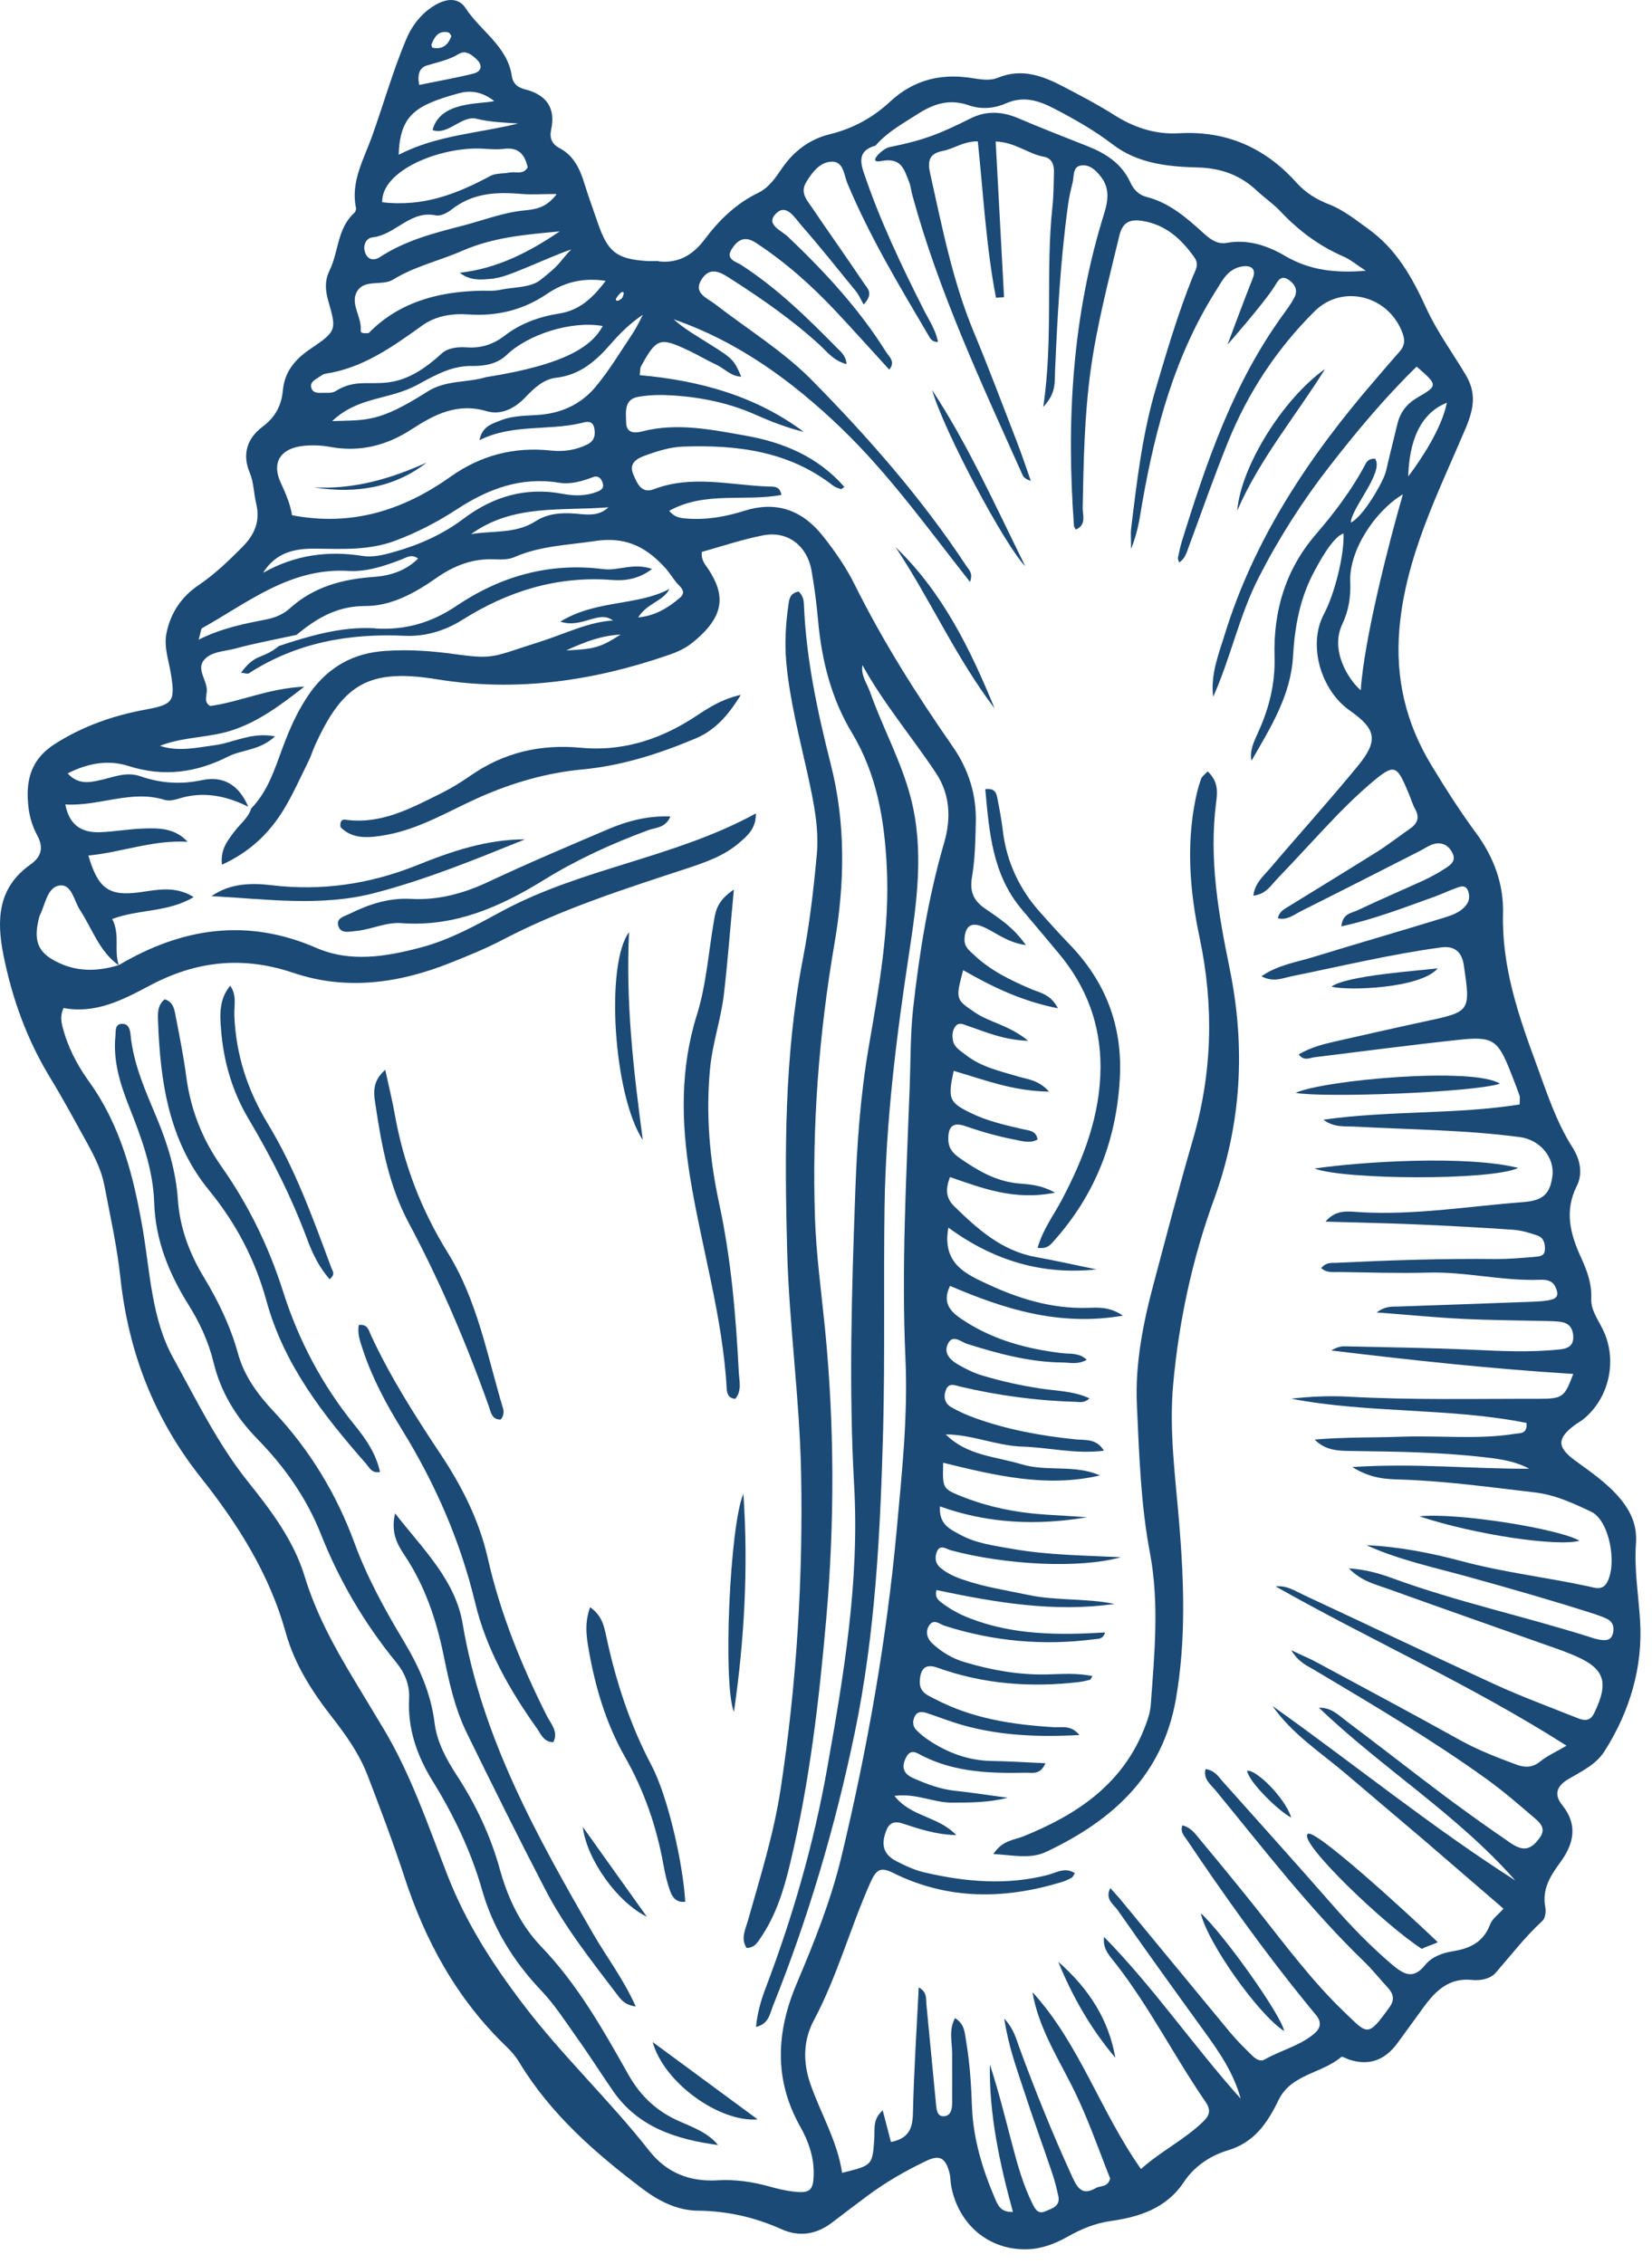 <?xml version="1.0" encoding="UTF-8"?> <svg xmlns="http://www.w3.org/2000/svg" width="100" height="137" viewBox="0 0 100 137" fill="none"><path d="M39.842 15.812C41.033 15.96 41.939 15.443 42.65 14.492C43.528 13.319 44.563 12.312 45.903 11.666C46.559 11.343 46.938 10.761 47.335 10.188C48.046 9.145 49.016 8.415 50.245 8.12C51.631 7.778 52.851 7.113 53.876 6.153C55.262 4.869 56.861 4.445 58.69 4.703C59.263 4.786 59.864 4.925 60.409 4.703C61.859 4.112 63.107 4.583 64.382 5.248C65.407 5.784 66.433 6.319 67.412 6.938C68.614 7.704 69.907 8.148 71.358 8.064C74.213 7.898 76.569 8.923 78.472 11.047C79.026 11.666 79.71 12.082 80.477 12.377C81.346 12.719 82.057 13.3 82.815 13.845C84.542 15.083 85.485 16.791 86.344 18.666C86.991 20.079 87.933 21.353 88.728 22.692C89.356 23.763 89.245 24.659 88.728 25.896C87.065 29.821 85.088 33.663 84.709 38.049C84.45 41.069 85.115 43.802 86.668 46.341C87.508 47.727 88.386 49.102 89.347 50.405C90.428 51.864 91.028 53.517 90.982 55.262C90.899 58.485 91.906 61.431 92.987 64.358C93.625 66.094 94.188 67.867 95.195 69.446C95.657 70.176 95.824 71.025 95.445 71.773C94.678 73.297 95.066 74.71 95.704 76.095C96.073 76.898 96.36 77.683 96.323 78.588C96.295 79.244 96.692 79.789 96.979 80.361C97.958 82.245 97.431 84.655 95.768 85.939C95.63 86.04 95.473 86.124 95.334 86.225C94.262 87.029 94.225 87.555 95.316 88.358C96.295 89.079 97.293 89.743 98.088 90.704C98.762 91.516 99.104 92.366 99.03 93.4C98.919 94.961 99.178 96.503 99.279 98.055C99.455 100.871 98.66 103.558 97.127 105.969C96.618 106.772 95.741 107.187 94.937 107.658C94.262 108.056 94.031 108.563 94.558 109.219C95.537 110.429 95.269 111.583 94.438 112.71C93.847 113.513 93.329 114.335 93.542 115.415C93.588 115.674 93.542 116.08 93.366 116.237C92.322 117.198 91.463 118.315 90.539 119.377C90.206 119.756 89.615 119.866 89.079 119.811C87.739 119.672 86.917 120.448 86.206 121.418C85.66 122.166 85.115 122.923 84.57 123.662C83.831 124.659 82.879 125.028 81.669 124.631C81.503 124.576 81.253 124.419 81.188 124.474C80.015 125.472 78.158 125.509 77.4 127.069C76.726 128.454 75.94 129.646 74.314 130.126C73.261 130.44 72.281 131.105 71.672 132.028C70.591 133.653 68.955 134.152 67.228 134.401C66.267 134.54 65.454 134.882 64.65 135.334C63.883 135.768 63.07 136.082 62.183 136.11C59.864 136.175 58.025 134.623 57.581 132.296C57.526 132.01 57.544 131.714 57.461 131.437C57.23 130.578 56.87 130.375 56.066 130.763C54.81 131.363 53.599 132.056 52.481 132.896C51.788 133.413 51.086 133.94 50.402 134.466C49.451 135.205 48.407 135.39 47.298 134.891C45.69 134.171 44.027 133.792 42.253 133.774C41.015 133.764 39.906 133.21 38.908 132.462C36.026 130.283 33.328 127.928 31.434 124.798C31.23 124.456 30.953 124.133 30.667 123.856C27.664 120.984 25.733 117.447 24.467 113.541C23.802 111.5 23.044 109.505 22.277 107.501C21.778 106.181 20.984 105.045 20.125 103.946C18.896 102.376 17.824 100.705 17.297 98.793C16.309 95.247 14.396 92.228 12.16 89.411C9.333 85.847 7.78 81.839 7.291 77.342C7.088 75.448 6.672 73.574 6.311 71.699C6.145 70.841 5.757 70.056 5.341 69.289C4.584 67.922 3.844 66.537 3.031 65.207C1.627 62.899 0.731 60.415 0.204 57.774C-0.212 55.668 -0.138 53.72 1.83 52.325C2.486 51.864 2.671 51.31 2.246 50.534C1.978 50.035 1.793 49.453 1.729 48.89C1.535 47.311 1.812 45.972 3.346 45.002C5.055 43.922 6.875 43.294 8.834 42.934C10.488 42.629 10.617 42.435 10.34 40.745C10.21 39.951 9.915 39.157 10.072 38.344C10.312 37.098 10.987 36.1 12.049 35.389C13.019 34.734 13.842 33.93 14.664 33.108C15.422 32.342 15.763 31.548 15.505 30.458C15.357 29.849 15.366 29.202 15.117 28.602C14.645 27.485 14.96 26.524 15.893 25.822C16.66 25.25 17.038 24.539 17.122 23.634C17.223 22.498 17.852 21.75 18.776 21.122C20.383 20.032 20.383 19.986 19.866 18.186C19.681 17.539 19.653 16.966 19.958 16.348C20.503 15.221 20.411 13.827 21.436 12.894C21.51 12.829 21.575 12.672 21.547 12.571C21.215 10.992 22.037 9.607 22.517 8.258C23.21 6.319 23.774 4.325 24.569 2.422C24.92 1.573 25.493 0.806 26.324 0.317C26.989 -0.08 27.738 -0.191 28.191 0.501C29.087 1.887 30.713 2.782 30.981 4.602C31.046 5.036 31.314 5.294 31.776 5.405C33.041 5.719 33.651 6.504 33.365 7.834C33.254 8.351 33.392 8.711 33.882 8.969C34.769 9.44 35.13 10.29 35.407 11.204C35.647 11.98 35.933 12.737 36.192 13.504C36.793 15.249 37.328 15.674 39.149 15.794C39.38 15.812 39.611 15.794 39.879 15.794L39.842 15.812ZM25.853 23.708C26.999 22.978 28.227 23.181 29.429 22.821C34.27 22.055 35.822 20.947 36.488 19.728C34.566 19.386 31.942 20.254 30.676 21.473C30.122 22.009 29.373 22.156 28.588 22.147C27.378 22.119 26.389 22.673 25.289 23.274C23.552 24.225 21.714 23.966 20.106 25.481C22.213 25.416 22.924 25.564 25.844 23.717L25.853 23.708ZM27.738 5.654C25.169 6.365 24.208 6.956 24.134 9.367C26.426 8.175 28.939 8.074 31.369 7.473C30.5 7.418 29.66 7.39 28.847 7.187C27.96 6.956 27.11 8.212 26.186 7.871C26.629 6.098 29.096 6.319 29.918 6.116C29.087 5.47 28.366 5.479 27.738 5.654ZM29.946 16.856C29.262 16.902 28.542 17.059 27.83 16.505C30.14 16.246 32.062 15.23 33.882 14.002C31.859 14.196 29.918 14.335 27.987 15.175C26.62 15.775 25.114 16.108 23.793 16.92C23.137 17.327 22.037 16.856 21.594 17.668C21.196 18.398 21.917 19.201 21.834 20.005C21.825 20.134 21.926 20.189 22.323 20.152C24.245 18.176 26.869 17.539 29.734 17.595C29.965 17.595 30.195 17.558 30.417 17.511C31.11 17.373 32.127 17.41 32.718 16.939C34.039 15.895 33.743 15.969 34.575 15.092C33.069 15.618 30.685 16.8 29.937 16.837L29.946 16.856ZM40.516 35.657C40.119 36.396 39.167 36.498 38.631 37.365C39.703 37.255 40.451 36.765 41.135 36.193C41.616 35.796 41.154 35.509 40.913 35.214C40.664 34.891 40.451 34.549 40.174 34.263C39.047 33.062 37.818 32.462 36.016 32.739C34.372 32.988 32.709 33.025 31.147 33.709C30.796 33.866 30.343 33.866 29.946 33.847C28.606 33.782 27.461 34.235 26.389 34.992C25.095 35.897 23.672 36.682 22.083 36.673C20.374 36.673 19.127 37.439 17.916 38.446L17.953 38.418C16.715 38.686 15.459 38.917 14.23 39.249C13.574 39.425 12.751 39.416 12.326 39.97C11.901 40.524 12.53 41.161 12.52 41.789C12.52 42.103 12.317 42.491 12.724 42.721C14.516 42.481 16.198 41.66 18.424 41.549C16.891 42.749 15.653 43.636 14.165 44.153C12.714 44.661 11.134 44.559 9.684 45.132C10.793 45.501 11.883 45.242 12.992 45.095C14.137 44.947 15.209 44.282 16.65 44.559C15.726 45.418 14.664 45.353 13.814 45.778C11.883 46.757 9.906 47.034 7.771 46.351C6.57 45.963 5.314 46.175 4.094 46.803C4.75 47.496 5.406 47.357 6.099 47.2C6.875 47.025 7.651 46.683 8.483 46.969C9.712 47.394 10.913 47.486 12.225 47.209C13.574 46.914 14.507 47.57 15.024 48.816C13.684 48.151 12.299 47.865 10.82 48.327C10.552 48.41 10.22 48.484 9.961 48.401C7.928 47.773 6.006 48.807 3.955 48.678C4.196 49.952 4.962 50.405 6.08 50.358C6.949 50.322 7.808 50.164 8.677 50.137C9.628 50.1 10.598 50.109 11.356 50.94C9.277 50.811 7.365 51.577 5.35 51.771C5.933 53.766 6.589 54.246 8.427 53.997C9.508 53.849 10.58 53.581 11.726 54.283C10.164 55.225 8.4 55.003 6.792 55.613C7.291 56.564 6.875 57.534 7.198 58.42C6.006 57.58 5.591 56.213 4.842 55.068C4.482 54.523 4.353 53.498 3.623 53.581C2.865 53.674 2.754 54.689 2.431 55.345C2.385 55.447 2.357 55.557 2.329 55.678C2.015 57.044 2.357 57.728 3.641 58.3C4.815 58.827 5.997 58.762 7.189 58.402C11.005 56.148 14.941 55.53 19.145 57.358C21.206 58.254 23.349 57.894 25.456 57.34C27.22 56.878 28.791 56.001 30.362 55.151C35.203 52.529 40.812 51.928 45.755 49.223C45.773 50.146 45.228 50.589 44.72 51.023C43.824 51.79 42.734 52.168 41.625 52.538C37.827 53.784 34.021 54.994 30.463 56.85C29.438 57.386 28.357 57.829 27.285 58.254C24.181 59.501 20.965 59.953 17.768 58.873C14.692 57.829 11.855 58.152 9.065 59.639C7.429 60.507 5.785 61.366 3.844 60.997C3.65 61.449 3.697 61.782 3.78 62.114C4.085 63.314 4.639 64.404 5.35 65.392C7.319 68.107 8.095 71.201 8.649 74.433C9.092 77.046 9.185 79.816 10.478 82.162C11.901 84.738 13.195 87.407 15.061 89.725C16.447 91.452 17.787 93.253 18.434 95.367C19.117 97.621 20.217 99.624 21.409 101.61C22.009 102.598 22.601 103.595 23.201 104.583C24.883 107.381 25.918 110.484 27.091 113.485C28.209 116.348 29.77 118.777 31.6 121.196C33.984 124.354 36.867 127.051 39.297 130.144C40.34 131.474 41.745 132.037 43.426 131.936C44.48 131.871 45.505 132.019 46.522 132.296C47.021 132.435 47.538 132.564 48.046 132.619C49.053 132.739 49.247 132.536 49.257 131.483C49.257 130.468 48.924 129.544 48.434 128.676C46.827 125.813 46.993 122.932 48.24 119.996C49.303 117.493 50.31 114.963 50.947 112.303C52.5 105.821 53.664 99.264 54.274 92.634C54.588 89.18 54.967 85.708 54.81 82.227C54.56 76.723 54.865 71.219 55.068 65.725C55.124 64.164 55.105 62.594 55.272 61.043C55.65 57.644 56.196 54.274 57.157 50.977C57.581 49.518 57.508 48.068 56.667 46.794C55.207 44.596 53.488 42.574 52.204 40.247C52.102 40.884 52.481 41.355 52.666 41.872C53.433 44.051 54.579 46.101 55.151 48.355C55.937 51.457 55.503 54.579 55.031 57.672C54.255 62.77 53.618 67.885 53.544 73.057C53.479 77.517 53.572 81.987 53.461 86.447C53.294 92.643 52.999 98.83 51.724 104.925C50.55 110.549 48.933 116.043 46.79 121.381C46.605 121.833 46.55 122.471 45.764 122.655C45.847 121.778 46.06 121.076 46.319 120.374C47.972 116.034 49.257 111.592 50.07 107.012C51.077 101.36 52.029 95.7 51.705 89.919C51.373 84.009 51.557 78.099 51.77 72.189C51.871 69.243 52.084 66.288 52.583 63.37C53.202 59.778 53.858 56.185 53.682 52.51C53.544 49.647 53.091 46.877 51.576 44.356C50.328 42.288 49.746 39.988 49.525 37.596C49.432 36.562 49.303 35.519 49.118 34.494C48.85 33.025 47.677 32.12 46.235 32.388C44.951 32.628 43.704 33.062 42.484 33.395C42.429 33.921 42.706 34.18 42.891 34.457C43.861 35.962 43.972 37.264 41.856 38.935C41.459 39.249 40.96 39.471 40.47 39.637C35.915 41.207 31.267 41.89 26.444 41.105C22.351 40.441 20.762 41.355 19.053 45.141C18.914 45.455 18.812 45.797 18.655 46.101C18.166 47.089 17.722 48.096 17.149 49.029C16.272 50.451 15.098 51.568 13.435 52.325C13.333 51.393 13.777 50.866 14.193 50.312C14.544 49.85 15.024 49.5 15.209 48.918C16.207 47.893 16.623 46.554 17.103 45.261C17.547 44.06 18.055 42.915 18.803 41.872C19.93 40.33 21.427 39.508 23.34 39.388C24.79 39.286 26.223 39.397 27.655 39.6C29.955 39.914 29.891 39.711 32.607 38.861C34.141 38.381 35.628 37.624 37.107 37.55C36.247 36.885 35.24 38.058 33.919 37.615C36.118 36.276 38.548 36.682 40.525 35.639L40.516 35.657ZM52.999 8.812C52.139 9.053 51.982 9.542 52.269 10.392C53.248 13.319 54.569 16.08 55.955 18.823C56.26 19.414 56.648 19.986 56.778 20.697C56.408 20.697 56.306 20.476 56.205 20.3C54.44 17.299 52.648 14.325 51.299 11.103C51.086 10.595 51.068 9.782 50.375 9.782C49.654 9.782 49.173 10.41 48.804 11.02C48.407 11.666 48.859 12.128 49.173 12.589C50.208 14.122 51.289 15.637 52.324 17.179C52.509 17.447 52.906 17.77 52.278 18.426C52.112 18.139 52.001 17.862 51.816 17.631C50.717 16.283 49.636 14.926 48.49 13.614C48.111 13.18 47.603 12.303 46.984 12.913C46.3 13.578 47.289 13.938 47.677 14.307C49.913 16.431 51.992 18.675 53.636 21.297C53.812 21.584 54.227 21.87 53.83 22.369C52.749 21.187 51.705 20.023 50.643 18.887C49.173 17.317 47.575 15.886 45.773 14.704C45.136 14.279 44.702 14.455 44.323 15.027C43.87 15.692 44.535 15.822 44.868 16.034C47.03 17.428 48.85 19.21 50.643 21.03C50.901 21.288 51.215 21.538 51.243 22.036C50.449 21.824 50.07 21.288 49.617 20.873C47.982 19.377 46.18 18.121 44.323 16.93C43.75 16.569 43.057 16.043 42.503 16.856C41.902 17.742 42.798 18.019 43.316 18.426C45.284 19.949 47.437 21.261 49.183 23.043C52.601 26.515 55.817 30.181 58.505 34.263C58.653 34.484 58.912 34.678 58.718 35.214C56.159 31.973 53.821 28.694 50.91 25.896C47.945 23.052 44.692 20.679 40.775 19.321C41.449 19.922 42.235 20.365 42.992 20.845C44.378 21.713 44.443 21.796 44.868 22.794C44.24 22.775 43.842 22.286 43.334 22.055C42.752 21.787 42.207 21.454 41.634 21.187C39.943 20.392 39.74 20.466 38.807 22.156C38.733 22.295 38.761 22.48 38.724 22.701C42.336 23.024 45.727 23.948 48.656 26.136C47.658 25.887 46.707 25.527 45.773 25.111C44.166 24.391 42.466 24.04 40.719 23.929C40.026 23.883 39.324 23.892 38.641 24.012C37.763 24.16 37.892 24.927 37.901 25.545C37.91 26.247 38.437 26.22 38.899 26.099C40.996 25.564 43.066 25.998 45.108 26.358C47.381 26.755 49.506 27.623 51.114 29.47C50.984 29.544 50.929 29.608 50.901 29.599C50.744 29.544 50.569 29.488 50.43 29.387C47.751 27.3 44.628 26.912 41.375 27.023C40.553 27.051 39.786 27.3 39.019 27.577C38.465 27.78 38.058 28.085 38.345 28.731C38.576 29.258 38.825 29.895 39.592 29.599C41.874 28.731 44.184 29.35 46.485 29.442C46.799 29.452 47.215 29.387 47.298 29.95C45.071 30.366 42.669 29.71 40.507 30.911C40.812 31.28 41.135 31.345 41.495 31.372C42.734 31.483 43.916 31.271 45.09 30.901C47.048 30.292 48.61 30.901 49.848 32.48C50.569 33.395 51.225 34.346 51.742 35.389C53.451 38.825 55.493 42.047 57.683 45.196C58.635 46.563 59.115 48.105 59.069 49.777C59.041 50.876 59.023 51.984 58.838 53.064C58.69 53.932 58.912 54.486 59.623 54.976C60.446 55.548 61.324 56.084 62.1 57.192C60.908 57.017 60.261 56.398 59.485 56.075C58.783 55.779 58.431 56.047 58.385 56.804C58.358 57.303 58.681 57.524 58.977 57.801C59.965 58.734 61.157 59.307 62.395 59.842C62.931 60.073 63.596 60.147 64.04 61.015C61.841 60.581 60.058 59.713 58.302 58.706C57.831 60.489 57.849 60.479 59.041 61.283C59.938 61.883 61.083 62.031 62.238 62.982C60.704 62.927 59.66 62.437 58.598 62.086C58.33 62.003 58.053 61.809 57.822 62.123C57.637 62.373 57.637 62.668 57.683 62.954C57.766 63.398 58.154 63.591 58.468 63.841C59.411 64.579 60.557 64.82 61.665 65.152C62.22 65.318 62.857 65.346 63.504 66.057C61.296 66.029 59.522 65.318 57.729 64.801C57.36 66.491 57.452 66.713 58.764 67.35C59.762 67.839 60.834 68.079 61.915 68.329C62.275 68.412 62.737 68.412 62.802 68.957C62.34 69.206 61.887 69.049 61.444 68.966C60.418 68.772 59.42 68.486 58.431 68.144C57.665 67.876 57.378 68.19 57.406 68.994C57.424 69.529 57.729 69.825 58.127 70.102C59.18 70.831 60.261 71.469 61.591 71.607C62.238 71.672 62.94 71.662 63.864 72.17C61.397 72.669 59.439 71.893 57.508 71.228C57.193 72.022 57.295 72.54 57.766 73.001C59.189 74.387 60.649 75.698 62.709 76.067C63.938 76.289 65.149 76.566 66.377 76.815C63.097 77.166 60.141 76.289 57.406 74.285C57.009 76.474 58.496 77.102 59.753 77.692C61.647 78.579 63.643 79.198 65.786 79.142C66.433 79.124 67.144 79.05 67.976 79.613C64.095 80.278 60.778 79.207 57.508 77.813C56.944 78.958 57.692 79.493 58.413 79.955C60.206 81.109 62.211 81.636 64.308 81.885C64.788 81.94 65.324 81.848 65.786 82.282C65.241 82.596 64.77 82.448 64.317 82.448C62.321 82.43 60.427 81.913 58.542 81.322C58.182 81.211 57.655 80.694 57.369 81.34C57.101 81.922 57.563 82.328 58.034 82.596C58.487 82.855 58.958 83.085 59.457 83.233C60.621 83.584 61.804 83.843 63.014 84.027C63.966 84.175 64.973 84.166 65.953 84.618C65.638 84.905 65.398 84.84 65.176 84.831C62.793 84.766 60.446 84.452 58.127 83.907C57.794 83.824 57.434 83.649 57.258 84.111C57.092 84.535 57.193 84.942 57.6 85.163C58.053 85.422 58.533 85.634 59.023 85.81C61 86.521 63.042 86.89 65.13 87.103C65.703 87.158 66.377 87.038 66.821 87.786C65.075 88.007 63.476 87.583 61.869 87.537C60.307 87.481 58.838 86.807 57.249 86.798C58.524 88.081 60.233 88.127 61.804 88.598C63.375 89.079 65.056 88.598 66.581 89.282C63.347 90.039 60.224 89.282 57.092 88.515C57.055 90.02 57.046 90.076 58.108 90.51C59.781 91.193 61.545 91.544 63.347 91.655C64.169 91.701 64.982 91.757 65.805 91.812C62.793 92.32 59.836 92.209 56.898 91.156C56.824 92.255 57.526 92.542 58.099 92.856C59.078 93.4 60.187 93.53 61.268 93.724C63.449 94.111 65.657 94.121 67.856 94.231C65.361 94.933 60.88 94.702 57.572 93.816C57.286 93.742 56.898 93.41 56.704 93.918C56.574 94.25 56.611 94.61 56.925 94.869C57.332 95.21 57.803 95.423 58.302 95.589C59.568 96.032 60.889 96.226 62.192 96.503C63.929 96.882 65.722 96.697 67.459 97.057C63.8 97.584 60.224 96.965 56.685 96.217C56.593 96.605 56.731 96.762 56.916 96.919C57.461 97.353 58.071 97.685 58.727 97.934C61.351 98.95 64.105 98.95 66.895 98.784C66.756 99.209 66.488 99.163 66.276 99.19C63.181 99.597 60.15 99.329 57.175 98.378C56.879 98.285 56.537 97.934 56.251 98.35C55.992 98.738 56.122 99.153 56.436 99.449C56.99 99.966 57.655 100.363 58.376 100.576C59.993 101.056 61.638 101.36 63.338 101.324C64.252 101.305 65.167 101.222 66.128 101.425C66.036 101.564 66.017 101.638 65.98 101.647C65.758 101.702 65.537 101.758 65.315 101.785C62.395 102.127 59.531 101.915 56.75 100.917C56.029 100.659 55.715 100.954 55.678 101.721C55.641 102.413 56.159 102.589 56.611 102.82C58.866 104.002 61.324 104.371 63.827 104.519C64.28 104.546 64.816 104.362 65.343 104.99C62.451 105.147 59.817 104.99 57.267 104.066C56.889 103.928 56.501 103.798 56.122 103.669C55.835 103.568 55.53 103.54 55.373 103.863C55.235 104.131 55.235 104.445 55.456 104.676C55.697 104.925 55.974 105.147 56.26 105.331C57.397 106.079 58.626 106.532 60.011 106.56C61.074 106.578 62.137 106.643 63.282 106.698C62.977 107.4 62.525 107.271 62.155 107.271C60.002 107.317 57.859 107.261 55.863 106.264C55.512 106.089 55.142 105.775 54.847 106.347C54.551 106.92 54.68 107.344 55.29 107.603C56.085 107.954 56.889 108.259 57.776 108.36C58.856 108.471 59.919 108.647 61 108.785C59.854 109.081 58.718 109.081 57.591 109.081C56.501 109.081 55.456 108.499 54.144 108.674C55.161 109.967 56.778 109.884 57.886 111.047C56.593 111.011 55.614 110.66 54.643 110.346C54.043 110.152 53.784 110.364 53.608 110.881C53.34 111.638 53.479 112.22 54.246 112.617C54.819 112.913 55.392 113.181 56.02 113.319C58.478 113.882 60.935 114.095 63.421 113.458C63.947 113.319 64.483 112.959 65.066 113.356C64.992 113.458 64.945 113.587 64.862 113.633C64.659 113.744 64.446 113.836 64.225 113.901C60.769 114.944 57.369 114.972 54.071 113.338C53.313 112.959 53.045 113.116 52.694 113.901C51.465 116.653 50.689 119.58 49.266 122.249C48.619 123.468 48.591 124.779 49.063 126.127C49.691 127.919 50.689 129.572 50.975 131.483C52.823 131.031 52.814 131.031 52.925 129.387C52.962 128.852 52.805 128.251 53.433 127.706C53.618 128.427 53.775 129.018 53.932 129.618C54.958 129.415 55.244 128.852 55.262 127.9C55.318 125.37 55.484 122.849 55.614 120.263C56.122 120.541 56.048 120.928 56.075 121.261C56.27 123.274 56.464 125.296 56.657 127.309C56.694 127.651 56.713 128.104 57.166 128.057C57.572 128.02 57.637 127.596 57.637 127.236C57.646 126.247 57.637 125.269 57.637 124.28C57.637 123.569 57.415 122.84 57.812 122.12C58.422 122.498 58.395 123.052 58.487 123.551C58.709 124.871 58.792 126.192 58.838 127.531C58.921 129.461 59.476 131.28 60.233 133.044C60.4 133.441 60.584 133.884 61.314 133.847C60.501 130.874 59.873 127.947 59.919 124.927C60.446 126.524 60.843 128.15 61.268 129.757C61.591 130.985 61.933 132.222 62.506 133.367C62.672 133.69 62.83 134.004 63.282 133.81C63.707 133.626 64.206 133.506 64.058 132.859C63.957 132.407 63.846 131.954 63.698 131.52C63.125 129.821 62.506 128.131 61.952 126.423C61.527 125.121 61.046 123.828 60.788 122.147C61.388 122.812 61.508 123.366 61.693 123.874C62.672 126.543 63.735 129.175 64.918 131.751C65.232 132.435 65.537 132.869 66.331 132.407C66.609 132.241 67.061 132.379 67.2 131.825C66.461 129.969 65.795 128.002 64.844 126.146C63.929 124.345 62.848 122.6 62.497 120.55C65.343 123.662 66.59 127.743 69.066 131.253C70.286 130.163 71.699 129.48 72.836 128.381C73.233 127.993 73.307 127.679 72.975 127.189C71.099 124.465 69.611 121.501 67.579 118.878C67.218 118.407 66.729 117.964 66.83 117.207C69.833 120.263 72.245 123.81 75.1 126.995C74.684 125.453 73.815 124.188 72.91 122.941C71.145 120.504 69.38 118.056 67.653 115.582C67.412 115.24 66.867 114.926 67.209 114.252C67.486 114.566 67.727 114.815 67.939 115.083C70.12 117.724 72.291 120.365 74.471 122.997C74.878 123.486 75.331 123.93 75.783 124.373C75.987 124.576 76.273 124.788 76.559 124.622C77.511 124.077 78.611 123.819 79.488 123.117C79.923 122.775 80.043 122.397 79.664 121.935C79.479 121.713 79.294 121.492 79.109 121.261C76.504 118.066 74.12 114.714 71.82 111.297C71.662 111.066 71.441 110.863 71.57 110.456C72.115 110.586 72.402 111.029 72.716 111.408C73.862 112.784 75.007 114.178 76.125 115.582C77.816 117.715 79.442 119.913 81.419 121.796C82.787 123.108 82.787 123.302 84.108 121.464C84.459 120.975 84.33 120.624 83.979 120.245C83.508 119.737 83.073 119.183 82.574 118.703C79.267 115.508 76.486 111.869 73.575 108.333C73.289 107.982 72.817 107.658 72.975 107.049C73.529 107.132 73.751 107.501 74.009 107.797C76.208 110.263 78.426 112.719 80.597 115.203C81.743 116.514 82.944 117.761 84.274 118.888C84.967 119.469 85.54 119.811 86.261 118.915C86.658 118.417 87.305 118.176 87.942 118.075C88.977 117.909 89.79 117.53 90.197 116.459C90.326 116.108 90.705 115.849 91.01 115.498C89.393 114.104 87.822 112.747 86.242 111.389C84.653 110.032 83.055 108.693 81.466 107.335C79.932 106.033 78.213 104.934 77.031 103.235C81.955 106.735 86.63 110.54 91.722 113.79C88.21 109.792 83.646 106.994 79.84 103.337C80.597 103.318 81.041 103.798 81.53 104.168C83.526 105.664 85.485 107.206 87.481 108.702C88.783 109.672 90.105 110.613 91.444 111.528C92.22 112.054 92.664 111.934 93.181 111.241C93.653 110.623 93.181 110.263 92.802 109.939C91.879 109.145 90.955 108.351 89.966 107.64C86.621 105.239 83.073 103.143 79.535 101.037C79.137 100.797 78.648 100.631 78.158 99.855C78.906 100.215 79.322 100.382 79.71 100.594C82.621 102.164 85.531 103.715 88.423 105.322C89.495 105.913 90.622 106.347 91.768 106.772C92.285 106.966 92.747 106.984 93.228 106.596C93.662 106.246 94.198 106.005 94.826 105.636C89.097 101.979 82.999 99.273 77.215 95.995C77.918 95.921 78.444 96.3 79.008 96.559C82.842 98.341 86.658 100.169 90.502 101.933C92.137 102.681 93.828 103.3 95.491 103.965C95.898 104.131 96.258 104.168 96.498 103.669C97.441 101.73 97.127 100.917 95.122 100.105C94.798 99.975 94.475 99.846 94.142 99.735C90.761 98.535 87.37 97.353 83.988 96.134C83.249 95.866 82.436 95.7 81.65 94.906C82.731 94.98 83.544 95.229 84.321 95.515C88.192 96.928 92.22 97.796 96.147 99.033C96.369 99.107 96.591 99.181 96.812 99.218C97.164 99.273 97.524 99.301 97.635 98.84C97.727 98.461 97.635 98.138 97.274 97.962C97.016 97.833 96.739 97.741 96.461 97.648C93.921 96.836 91.361 96.106 88.793 95.395C86.751 94.832 84.662 94.388 82.713 93.502C84.699 93.594 86.621 93.973 88.525 94.481C91.047 95.155 93.643 95.45 96.193 96.004C96.554 96.088 96.997 96.254 97.274 95.764C97.912 94.629 97.413 91.997 96.323 91.48C95.233 90.963 94.115 90.445 92.886 90.307C90.178 89.993 87.481 89.614 84.755 89.531C83.896 89.503 82.99 89.476 81.854 88.774C85.688 88.525 89.125 88.894 92.572 88.876C91.74 88.432 90.853 88.294 89.948 88.192C87.296 87.878 84.626 87.841 81.965 87.804C81.124 87.795 80.274 87.823 79.581 87.112C81.382 86.955 83.175 87.001 84.958 86.936C87.213 86.862 89.476 87.121 91.722 86.761C92.036 86.715 92.461 86.779 92.405 86.105C87.73 85.172 82.87 85.542 78.158 84.637C79.322 84.508 80.477 84.452 81.632 84.517C85.457 84.729 89.282 84.637 93.117 84.646C94.623 84.646 94.706 84.535 95.233 83.141C90.317 82.836 85.448 82.31 80.579 81.719C80.856 81.562 81.133 81.46 81.401 81.469C83.951 81.525 86.501 81.562 89.051 81.673C90.844 81.756 92.645 81.848 94.438 81.654C94.854 81.608 95.233 81.479 95.233 80.925C95.233 80.371 94.974 80.047 94.429 79.983C94.142 79.946 93.847 79.946 93.56 79.936C91.879 79.9 90.197 79.89 88.515 79.807C86.862 79.724 85.208 79.558 83.332 79.419C83.905 78.995 84.321 79.078 84.709 79.059C87.37 78.967 90.04 78.874 92.701 78.773C93.107 78.754 93.523 78.745 93.911 78.644C94.41 78.524 94.29 78.136 94.124 77.822C93.939 77.471 93.56 77.425 93.209 77.443C90.945 77.526 88.719 76.945 86.446 77.009C84.653 77.055 82.852 77 81.05 76.972C80.699 76.972 80.292 77.037 79.978 76.732C80.283 76.372 80.588 76.427 80.865 76.418C84.108 76.261 87.351 76.15 90.603 76.187C91.352 76.187 92.109 76.123 92.858 76.058C93.126 76.03 93.486 76.04 93.514 75.652C93.542 75.291 93.459 74.913 93.089 74.774C92.599 74.599 92.091 74.451 91.574 74.414C89.55 74.276 87.527 74.165 85.503 74.082C83.748 74.008 81.992 73.98 80.237 73.925C80.865 73.168 81.623 73.306 82.325 73.352C85.642 73.546 88.913 72.992 92.202 72.743C93.431 72.65 93.819 72.226 93.967 71.201C94.133 70.074 93.246 68.975 92.008 68.809C88.663 68.366 85.3 68.356 81.937 68.172C81.373 68.144 80.745 68.236 80.107 67.756C84.164 67.184 88.118 67.451 91.989 66.833C91.989 66.546 92.017 66.417 91.989 66.316C91.814 65.826 91.629 65.337 91.435 64.857C90.677 62.936 90.373 62.705 88.349 62.917C85.411 63.231 82.482 63.619 79.553 63.979C79.267 64.016 78.943 64.229 78.611 63.804C79.35 63.379 80.061 63.194 80.791 63.028C82.602 62.622 84.404 62.206 86.215 61.818C89.023 61.218 89.023 61.227 88.608 58.402C88.485 57.577 88.023 57.22 87.222 57.331C84.182 57.746 81.188 58.466 78.186 59.076C77.631 59.187 77.086 59.464 76.356 59.076C77.354 58.392 78.444 58.235 79.47 57.922C82.075 57.118 84.69 56.37 87.296 55.567C87.841 55.401 88.423 55.225 88.783 54.726C88.959 54.486 88.968 54.154 88.857 53.886C88.7 53.517 88.386 53.646 88.118 53.748C87.684 53.904 87.259 54.108 86.825 54.265C84.995 54.92 83.175 55.631 81.198 56.056C81.262 55.271 81.826 55.253 82.195 55.077C83.508 54.449 84.838 53.886 86.15 53.286C86.621 53.064 87.083 52.815 87.517 52.529C87.795 52.344 88.127 52.113 87.952 51.688C87.749 51.208 87.36 50.949 86.843 51.06C86.52 51.134 86.224 51.356 85.91 51.513C83.535 52.722 81.161 53.932 78.777 55.123C78.333 55.345 77.918 55.705 77.354 55.567C77.437 55.133 77.779 54.994 78.056 54.819C79.83 53.72 81.614 52.639 83.378 51.531C84.062 51.097 84.7 50.599 85.365 50.137C85.808 49.823 85.947 49.463 85.66 48.955C85.494 48.65 85.402 48.308 85.263 47.994C84.533 46.221 84.404 46.184 82.898 47.468C82.242 48.031 81.614 48.641 81.004 49.26C79.756 50.552 78.555 51.891 77.308 53.184C76.929 53.581 76.624 54.117 75.867 54.2C75.959 53.452 76.458 53.036 76.855 52.575C78.62 50.497 80.449 48.475 82.177 46.369C83.461 44.809 83.314 44.125 81.697 42.989C79.96 41.77 79.147 39.037 80.135 37.172C80.791 35.943 81.382 33.57 81.327 32.286C80.671 32.462 79.775 34.17 79.572 34.549C78.694 36.156 78.37 37.92 78.269 39.73C78.13 42.112 76.892 44.051 75.756 46.037C75.626 45.363 75.95 44.799 76.19 44.245C76.837 42.805 77.197 41.346 77.151 39.73C77.077 36.996 77.797 34.484 79.655 32.333C80.782 31.021 81.844 29.627 82.657 28.076C82.768 27.854 82.962 27.734 83.24 27.762C83.794 28.574 81.789 30.754 81.77 31.622C82.528 31.271 83.757 29.11 83.896 28.519C84.117 27.558 84.358 26.607 84.589 25.647C84.764 24.936 85.161 24.428 85.817 24.049C87.055 23.329 87.037 23.301 85.753 22.184C83.849 24.04 82.14 26.081 80.505 28.186C78.86 30.292 77.428 32.536 76.208 34.918C75.016 37.227 74.499 39.803 73.436 42.167C73.27 40.828 73.751 39.637 74.12 38.446C75.922 32.573 79.267 27.586 83.24 22.987C83.729 22.415 84.219 21.842 84.718 21.279C85.014 20.947 85.069 20.623 84.903 20.171C84.08 17.89 81.272 17.16 79.581 18.832C77.289 21.104 75.543 23.763 74.333 26.746C73.483 28.842 72.743 30.975 71.958 33.09C71.829 33.432 71.746 33.792 71.376 34.041C71.33 33.866 71.293 33.81 71.302 33.764C71.376 33.422 71.441 33.081 71.542 32.758C73.039 27.928 74.665 23.163 77.687 19.017C77.927 18.684 78.167 18.361 78.352 18.001C78.574 17.576 78.398 17.207 78.028 16.948C77.502 16.588 77.345 17.031 77.123 17.373C76.467 18.398 74.305 20.854 74.305 20.854C74.305 20.854 75.488 17.678 75.82 16.874C76.061 16.302 75.783 16.025 75.164 16.126C74.305 16.283 73.982 16.994 73.584 17.622C71.127 21.519 69.953 25.859 69.159 30.338C69.001 31.197 68.928 32.074 68.466 33.219C68.466 32.582 68.438 32.296 68.466 32.019C68.817 29.147 69.14 26.293 69.972 23.486C70.646 21.205 71.321 18.933 72.208 16.726C72.356 16.366 72.605 16.015 72.309 15.591C71.515 14.464 70.563 13.587 69.131 13.365C68.392 13.254 67.948 13.448 67.754 14.27C67.107 16.976 66.396 19.663 66.017 22.424C65.638 25.185 65.592 27.965 65.537 30.744C65.537 31.169 65.777 31.769 65.121 32.046C65.056 31.926 65.01 31.871 65.01 31.825C64.539 25.416 64.908 19.09 66.84 12.913C67.07 12.174 67.181 11.426 66.682 10.752C66.368 10.327 65.953 9.911 65.398 10.022C64.927 10.114 65.019 10.678 64.927 11.056C64.816 11.509 64.705 11.961 64.65 12.414C64.188 15.748 64.012 19.1 63.864 22.452C63.837 23.098 63.947 23.791 63.153 24.622C63.772 20.374 63.282 16.422 63.707 12.497C63.781 11.805 63.781 11.112 63.8 10.41C63.809 9.967 63.67 9.57 63.19 9.487C62.229 9.311 61.444 8.6 60.27 8.563C60.446 11.758 60.612 14.87 60.778 17.982C60.612 17.992 60.455 18.01 60.289 18.019C59.688 14.898 59.522 11.712 59.189 8.554C58.321 8.545 57.739 9.006 57.064 9.136C56.177 9.302 56.149 9.828 56.316 10.549C57.036 13.771 57.665 17.013 58.94 20.079C59.854 22.276 60.686 24.493 61.545 26.709C61.85 27.494 62.118 28.297 62.395 29.091C62.127 29.017 61.98 28.907 61.906 28.759C59.42 23.209 56.833 17.696 55.225 11.805C55.151 11.527 55.124 11.232 55.013 10.964C54.717 10.216 54.542 9.514 53.34 9.745C52.453 9.921 53.424 8.988 53.83 8.905C56.048 8.462 56.999 8.037 58.783 7.15C59.725 6.689 60.667 6.744 61.628 7.15C63.014 7.741 64.409 8.286 65.814 8.84C66.923 9.274 67.883 9.884 68.41 11.01C68.614 11.454 68.9 11.786 69.399 11.915C70.739 12.257 71.755 13.116 72.743 14.011C73.178 14.409 73.63 14.815 74.268 14.695C75.543 14.464 76.735 14.87 77.761 15.47C79.276 16.366 80.837 16.532 82.676 16.385C82.14 16.043 81.752 15.701 81.29 15.508C79.83 14.87 78.601 13.947 77.511 12.793C77.077 12.331 76.541 11.971 76.079 11.537C75.063 10.585 73.908 10.17 72.476 10.133C70.692 10.087 68.863 9.893 67.366 8.748C66.257 7.898 65.066 7.224 63.827 6.578C62.83 6.061 61.933 5.793 60.871 6.264C60.159 6.578 59.365 6.624 58.653 6.375C57.48 5.959 56.51 6.282 55.549 6.901C54.671 7.464 53.756 7.963 53.054 8.748L52.999 8.812ZM29.022 26.654C29.17 25.795 29.798 25.638 30.371 25.416C31.147 25.121 31.97 25.167 32.764 25.093C34.095 24.964 35.24 24.4 36.072 23.384C36.913 22.369 37.596 21.224 38.336 20.116C38.557 19.774 38.724 19.404 38.918 19.044C38.132 19.571 37.523 20.18 36.959 20.826C36.072 21.842 35.111 22.692 33.67 22.858C32.912 22.941 32.33 23.486 31.803 24.04C31.166 24.714 30.334 25.139 29.456 24.881C27.692 24.363 26.324 25.065 24.929 25.97C23.432 26.949 21.788 27.383 19.977 27.041C19.413 26.94 18.812 26.921 18.249 26.995C16.937 27.18 16.438 28.029 17.002 29.23C17.316 29.904 17.593 30.578 17.676 31.178C21.307 31.871 24.412 30.874 27.267 28.851C29.087 27.558 31.11 27.023 33.337 27.263C34.104 27.346 34.834 27.244 35.536 26.903C35.998 26.681 36.053 26.303 35.97 25.896C35.859 25.388 35.453 25.536 35.139 25.61C33.134 26.072 30.981 25.647 29.013 26.644L29.022 26.654ZM36.663 16.994C35.166 16.773 34.067 17.142 33.106 17.788C31.646 18.776 30.075 19.146 28.338 19.026C27.34 18.961 26.37 19.109 25.53 19.718C23.737 21.002 21.954 22.276 19.69 22.618C19.533 22.646 19.385 22.775 19.238 22.867C18.988 23.015 18.72 23.191 18.868 23.532C18.97 23.772 19.238 23.782 19.459 23.772C19.746 23.763 20.087 23.809 20.309 23.671C22.287 22.415 23.515 24.373 26.758 21.371C27.128 21.048 27.719 20.983 28.255 21.02C29.105 21.085 29.863 20.836 30.528 20.328C31.517 19.561 32.644 19.164 33.864 18.97C35.019 18.786 35.822 18.112 36.663 16.994ZM23.137 12.239C25.677 12.534 27.71 11.703 29.678 10.65C30.011 10.466 30.473 10.521 30.861 10.438C31.23 10.373 31.683 10.595 31.942 10.124C31.766 9.357 31.406 8.896 30.51 9.006C29.946 9.08 29.355 8.979 28.782 8.988C26.259 9.025 23.081 10.419 23.137 12.239ZM15.948 34.651C17.842 33.589 19.838 33.302 21.963 33.644C22.564 33.736 23.238 33.579 23.839 33.404C25.345 32.979 26.768 32.36 28.043 31.4C29.826 30.052 31.822 29.452 34.076 29.886C34.76 30.015 35.453 30.024 36.127 29.765C36.358 29.673 36.562 29.562 36.497 29.285C36.423 28.981 36.238 28.741 35.878 28.879C35.222 29.128 34.529 29.322 33.845 29.212C31.517 28.833 29.53 29.59 27.627 30.837C26.463 31.594 25.234 32.231 23.922 32.721C22.351 33.312 20.734 33.219 19.117 33.201C17.852 33.182 16.706 33.422 15.939 34.641L15.948 34.651ZM33.67 11.74C32.82 11.74 32.21 11.786 31.609 11.74C30.075 11.601 28.616 11.666 27.331 12.682C27.073 12.885 26.666 13.097 26.38 13.033C24.827 12.709 23.931 14.215 22.555 14.362C22.139 14.409 21.935 14.88 22.12 15.332C22.296 15.766 22.693 15.757 22.989 15.563C24.55 14.538 26.278 14.104 28.061 13.642C29.262 13.328 30.436 12.866 31.702 12.737C32.367 12.672 33.041 12.608 33.688 11.758L33.67 11.74ZM12.012 38.714C13.454 37.993 14.803 37.744 16.151 37.476C16.669 37.375 17.159 37.162 17.547 36.811C18.997 35.5 20.753 35.038 22.647 34.909C23.636 34.835 24.559 34.54 25.308 33.801C24.91 33.505 24.606 33.736 24.301 33.856C23.266 34.254 22.176 34.614 21.095 34.549C17.584 34.337 15.024 36.451 12.234 38.012C12.16 38.049 12.169 38.224 12.021 38.723L12.012 38.714ZM82.371 41.761C82.574 38.658 84.09 32.776 84.921 29.913C83.212 30.929 81.65 33.339 81.734 35.205C81.77 36.073 81.65 36.922 81.272 37.726C80.477 39.333 81.623 41.124 82.362 41.761H82.371ZM28.514 32.324C29.826 32.093 31.212 32.324 32.441 31.529C33.134 31.086 33.947 31.012 34.778 31.077C35.471 31.132 36.22 31.28 36.83 30.698C34.002 30.929 31.046 30.486 28.514 32.324ZM25.382 5.137C26.555 4.897 27.618 4.712 28.652 4.454C29.17 4.325 29.235 3.937 28.828 3.567C28.532 3.299 28.181 3.013 27.756 3.272C27.156 3.641 26.491 3.761 25.834 3.964C25.4 4.103 25.252 4.482 25.372 5.137H25.382ZM85.245 28.833C86.011 27.817 87.268 25.942 87.582 24.373C85.586 25.148 85.281 27.485 85.245 28.833ZM34.27 39.36C36.044 39.268 36.321 39.185 37.569 38.4C36.386 38.464 35.444 38.825 34.27 39.36ZM26.176 2.884C26.768 3.013 27.119 2.736 27.313 2.201C27.331 2.145 27.211 1.979 27.128 1.96C26.537 1.831 26.306 2.228 26.121 2.681C26.102 2.718 26.139 2.773 26.167 2.884H26.176ZM37.661 18.029C37.818 17.715 37.754 17.622 37.624 17.687C37.495 17.761 37.393 17.908 37.31 18.038C37.236 18.148 37.31 18.241 37.439 18.186C37.578 18.121 37.698 18.01 37.661 18.029Z" fill="#1C4A76"></path><path d="M73.096 46.674C73.77 47.292 73.696 47.976 73.613 48.576C73.179 51.974 73.752 55.28 74.426 58.568C75.406 63.333 75.165 67.987 73.484 72.586C72.172 76.187 71.368 79.918 71.017 83.75C70.758 86.604 71.156 89.42 71.386 92.237C71.673 95.764 71.793 99.283 71.183 102.801C70.379 107.428 67.349 110.161 63.339 112.054C62.369 112.516 61.352 112.257 60.133 112.193C60.678 111.352 61.371 111.352 61.925 111.131C65.131 109.838 67.885 108.028 69.243 104.657C69.437 104.177 69.622 103.669 69.659 103.161C69.88 100.105 70.185 97.039 69.613 93.991C69.049 91.027 68.957 88.007 68.818 85.006C68.707 82.513 69.197 80.047 69.844 77.637C70.62 74.728 71.377 71.819 72.218 68.929C73.391 64.894 73.484 60.849 72.615 56.739C72.024 53.951 71.793 51.125 72.384 48.29C72.468 47.893 72.569 47.505 72.708 47.126C72.763 46.979 72.92 46.877 73.096 46.683V46.674Z" fill="#1C4A76"></path><path d="M62.81 75.504C63.142 74.368 63.78 73.537 64.26 72.632C65.6 70.102 66.607 67.488 66.617 64.561C66.617 61.947 65.757 59.694 64.103 57.709C63.364 56.822 62.616 55.936 61.867 55.049C60.066 52.925 59.881 50.349 59.641 47.754C60.287 47.671 60.324 48.059 60.389 48.382C60.509 49.001 60.629 49.629 60.703 50.266C60.934 52.168 61.71 53.812 62.985 55.234C63.567 55.88 64.14 56.527 64.75 57.155C66.921 59.399 67.947 62.068 67.79 65.189C67.596 68.966 66.312 72.29 63.771 75.116C63.577 75.328 63.41 75.578 62.819 75.513L62.81 75.504Z" fill="#1C4A76"></path><path d="M54.211 33.108C57.057 35.842 58.738 39.286 60.207 42.869C57.879 39.822 56.327 36.294 54.211 33.108Z" fill="#1C4A76"></path><path d="M74.894 30.901C75.107 28.242 77.657 24.132 80.207 22.331C78.433 25.185 76.243 27.78 74.894 30.901Z" fill="#1C4A76"></path><path d="M56.426 23.606C58.579 26.884 60.177 30.449 62.062 34.263C60.852 33.053 57.137 26.099 56.426 23.606Z" fill="#1C4A76"></path><path d="M85.918 91.757C88.191 91.516 94.363 92.504 95.61 93.234C94.298 93.603 89.309 92.883 85.918 91.757Z" fill="#1C4A76"></path><path d="M79.57 70.711C82.462 70.286 88.801 69.898 91.905 70.674C90.27 71.45 81.372 71.394 79.57 70.711Z" fill="#1C4A76"></path><path d="M77.732 122.904C76.152 121.889 73.076 117.53 72.688 115.775C74.12 117.087 77.575 121.972 77.732 122.904Z" fill="#1C4A76"></path><path d="M79.156 110.983C79.488 110.54 85.115 115.693 87.028 117.521C86.935 117.613 86.168 117.835 86.076 117.937C83.812 116.487 78.592 111.472 79.156 110.983Z" fill="#1C4A76"></path><path d="M67.514 124.52C65.99 122.72 64.89 120.753 64.059 118.712C65.98 120.393 67.126 122.286 67.514 124.52Z" fill="#1C4A76"></path><path d="M90.797 65.577C89.144 66.113 80.126 66.445 78.426 66.131C80.172 65.346 89.19 64.543 90.797 65.577Z" fill="#1C4A76"></path><path d="M87.028 58.596C86.031 59.805 81.623 59.972 80.598 59.704C81.522 59.02 85.901 58.743 87.028 58.596Z" fill="#1C4A76"></path><path d="M78.159 109.985C77.429 109.616 75.645 107.898 75.488 107.16C76.015 107.04 77.798 108.794 78.159 109.985Z" fill="#1C4A76"></path><path d="M48.343 35.795C48.639 36.072 48.657 36.368 48.667 36.654C48.805 39.914 49.489 43.091 50.284 46.23C51.208 49.85 51.134 53.47 50.515 57.081C49.572 62.585 49.147 68.107 49.332 73.684C49.406 75.947 49.72 78.182 49.942 80.426C50.515 86.262 50.524 92.098 50.016 97.944C49.581 102.902 49.009 107.843 47.844 112.7C47.456 114.344 46.967 115.942 45.987 117.345C45.821 117.576 45.682 117.844 45.202 117.881C44.814 117.327 45.128 116.745 45.285 116.182C46.024 113.568 46.837 110.983 47.253 108.268C48.223 101.896 48.62 95.506 48.491 89.06C48.399 84.6 47.77 80.167 47.65 75.725C47.493 69.834 47.466 63.914 48.593 58.069C48.999 55.973 49.249 53.84 49.443 51.706C49.591 50.081 49.239 48.474 48.898 46.895C48.399 44.633 47.807 42.398 47.595 40.08C47.493 38.917 47.558 37.762 47.724 36.617C47.77 36.285 47.798 35.906 48.334 35.795H48.343Z" fill="#1C4A76"></path><path d="M43.474 129.803C40.951 129.461 38.632 128.741 37.098 126.515C36.341 125.417 35.629 124.29 34.853 123.209C34.188 122.268 33.55 121.279 32.756 120.448C31.083 118.685 29.845 116.69 29.18 114.363C28.506 111.999 27.452 109.819 26.168 107.742C25.235 106.227 24.671 104.602 24.764 102.81C24.81 101.933 24.496 101.222 23.969 100.576C22.047 98.221 20.532 95.635 19.414 92.809C18.545 90.621 17.206 88.737 15.57 87.066C14.286 85.754 13.362 84.24 12.928 82.448C12.623 81.193 12.096 80.047 11.412 78.958C10.23 77.065 9.407 75.061 9.334 72.78C9.269 70.721 8.548 68.818 7.8 66.925C7.264 65.568 6.839 64.183 6.987 62.696C7.014 62.391 6.931 61.92 7.449 61.957C7.781 61.976 7.874 62.299 7.901 62.603C8.077 64.423 8.825 66.057 9.518 67.719C10.165 69.28 10.646 70.868 10.766 72.577C10.877 74.276 11.468 75.855 12.355 77.314C13.223 78.755 13.953 80.26 14.406 81.904C14.785 83.289 15.626 84.406 16.577 85.422C18.749 87.74 20.356 90.381 21.456 93.364C22.213 95.432 23.276 97.371 24.412 99.264C25.346 100.816 26.085 102.441 26.306 104.26C26.454 105.433 27.018 106.458 27.655 107.437C28.801 109.201 29.688 111.066 30.252 113.098C30.732 114.852 31.518 116.505 32.774 117.807C34.973 120.097 36.507 122.822 38.041 125.546C38.798 126.885 39.806 127.799 41.182 128.39C42.005 128.75 42.873 129.073 43.474 129.812V129.803Z" fill="#1C4A76"></path><path d="M23.912 91.572C25.612 93.76 27.552 95.589 28.005 98.257C29.169 105.146 32.495 111.112 35.914 117.031C36.718 118.426 37.716 119.709 38.483 121.418C37.79 121.325 37.55 120.956 37.3 120.623C35.757 118.592 34.168 116.588 32.995 114.316C31.368 111.177 29.798 108.018 28.245 104.842C27.534 103.383 27.183 101.785 26.859 100.197C26.416 98.017 25.723 95.958 24.476 94.093C24.032 93.428 23.644 92.698 23.921 91.562L23.912 91.572Z" fill="#1C4A76"></path><path d="M44.424 53.821C44.202 56.158 44.054 58.152 43.824 60.128C43.648 61.68 43.112 63.167 42.974 64.737C42.724 67.479 42.955 70.166 43.537 72.844C44.258 76.196 44.544 79.595 44.72 83.011C44.747 83.556 44.923 84.157 44.507 84.646C44.11 84.618 44.008 84.35 43.99 84.046C43.75 79.687 42.465 75.504 41.772 71.228C41.236 67.941 41.163 64.663 42.179 61.431C42.752 59.602 42.881 57.681 43.204 55.797C43.315 55.169 43.371 54.532 44.433 53.821H44.424Z" fill="#1C4A76"></path><path d="M23.009 89.069C22.5 89.18 22.353 88.792 22.149 88.561C19.572 85.634 17.188 82.578 16.134 78.736C15.451 76.234 14.296 74.036 12.651 72.023C10.212 69.04 9.694 65.438 9.565 61.745C9.547 61.301 9.537 60.812 9.972 60.47C10.517 60.636 10.563 61.126 10.646 61.56C10.877 62.751 11.117 63.942 11.274 65.143C11.533 67.138 12.254 68.957 13.4 70.582C15.044 72.918 16.273 75.439 17.142 78.173C18.075 81.109 19.507 83.824 21.466 86.234C22.149 87.075 22.759 87.961 22.999 89.06L23.009 89.069Z" fill="#1C4A76"></path><path d="M33.495 105.424C32.913 105.424 32.747 104.934 32.497 104.584C30.843 102.256 29.43 99.782 28.765 96.993C27.859 93.234 26.344 89.771 24.32 86.493C23.378 84.969 22.528 83.381 21.964 81.673C21.807 81.183 21.613 80.703 21.724 80.177C22.269 80.112 22.325 80.519 22.454 80.796C23.627 83.326 25.115 85.662 26.658 87.98C27.951 89.919 29.005 91.997 29.522 94.269C30.28 97.63 31.564 100.77 33.098 103.826C33.338 104.306 33.819 104.777 33.495 105.424Z" fill="#1C4A76"></path><path d="M44.849 42.038C44.026 43.386 43.213 44.227 42.077 44.698C39.878 45.621 37.623 46.341 35.23 46.563C33.078 46.766 31.026 47.366 29.049 48.234C27.201 49.056 25.455 50.137 23.422 50.515C22.406 50.7 21.371 50.829 20.613 50.054C20.549 49.647 20.761 49.573 20.9 49.601C23.053 49.906 24.855 48.918 26.665 48.022C27.284 47.717 27.885 47.348 28.458 46.951C30.5 45.529 32.717 45.012 35.203 45.252C37.503 45.464 39.675 44.845 41.67 43.626C42.576 43.072 43.417 42.37 44.84 42.047L44.849 42.038Z" fill="#1C4A76"></path><path d="M40.582 49.407C40.286 50.109 39.686 50.072 39.233 50.238C37.052 51.042 34.946 52.002 32.968 53.221C30.308 54.865 27.545 56.102 24.311 55.862C23.369 55.788 22.5 56.241 21.576 56.333C21.179 56.37 20.662 56.518 20.495 56.075C20.292 55.548 20.874 55.447 21.197 55.28C22.352 54.708 23.563 54.32 24.875 54.394C26.538 54.486 28.072 54.061 29.568 53.36C31.924 52.252 34.327 51.236 36.729 50.211C37.93 49.694 39.178 49.352 40.582 49.407Z" fill="#1C4A76"></path><path d="M23.322 64.736C23.534 65.743 23.747 66.574 23.895 67.424C24.43 70.425 25.493 73.204 27.101 75.799C28.902 78.699 29.494 82.042 30.455 85.246C30.519 85.468 30.473 85.708 30.307 85.902C29.762 85.911 29.715 85.449 29.586 85.089C28.228 81.266 26.639 77.554 24.726 73.971C23.571 71.801 23.109 69.4 22.749 66.99C22.638 66.269 22.453 65.484 23.322 64.736Z" fill="#1C4A76"></path><path d="M35.713 97.251C36.443 97.759 36.563 98.396 36.693 98.996C37.275 101.72 38.125 104.343 39.437 106.827C40.435 108.72 41.349 112.793 41.479 115.074C40.998 115.157 40.721 114.843 40.592 114.501C40.389 113.965 40.259 113.393 40.157 112.83C39.742 110.53 38.993 108.36 37.838 106.328C36.683 104.297 36.027 102.081 35.63 99.79C35.492 99.005 35.381 98.193 35.722 97.251H35.713Z" fill="#1C4A76"></path><path d="M12.816 54.218C13.944 53.443 15.209 53.424 16.411 53.563C19.478 53.932 22.398 53.498 25.253 52.353C27.332 51.513 29.457 50.792 31.776 50.792C28.782 52.002 25.789 53.23 22.657 54.043C19.404 54.883 16.115 54.403 12.826 54.228L12.816 54.218Z" fill="#1C4A76"></path><path d="M19.95 77.406C19.34 76.714 18.933 75.892 18.619 75.052C17.667 72.484 16.448 70.065 15.053 67.719C14.055 66.048 13.528 64.219 13.38 62.289C13.306 61.394 13.26 60.461 13.935 59.648C14.35 60.249 14.166 60.849 14.184 61.412C14.267 63.785 14.979 65.965 16.198 67.978C17.871 70.721 18.942 73.722 20.051 76.704C20.116 76.889 20.338 77.111 19.95 77.406Z" fill="#1C4A76"></path><path d="M44.999 90.39C45.304 94.814 45.064 99.209 44.426 103.595C43.752 101.933 44.168 92.32 44.999 90.39Z" fill="#1C4A76"></path><path d="M38.078 56.407C37.875 60.627 38.327 64.617 38.91 68.985C37.126 66.26 36.636 58.337 38.078 56.407Z" fill="#1C4A76"></path><path d="M39.508 123.569C41.762 125.232 43.739 126.681 45.865 128.251C43.527 128.436 40.182 126.016 39.508 123.569Z" fill="#1C4A76"></path><path d="M35.277 110.549C36.571 112.359 37.864 114.169 39.158 115.988C37.384 115.12 35.518 112.543 35.277 110.549Z" fill="#1C4A76"></path><path d="M22.721 38.031C24.522 38.141 26.111 37.689 27.627 36.664C30.297 34.863 33.272 34.023 36.506 34.438C37.439 34.558 38.326 34.032 39.472 34.429C38.659 35.048 37.827 35.159 37.033 35.094C33.716 34.845 30.75 35.768 27.978 37.514C26.934 38.169 25.742 38.529 24.513 38.474C21.131 38.317 17.944 38.88 15.061 40.745C14.987 40.792 14.849 40.736 14.59 40.709C15.477 39.49 15.856 39.933 16.881 39.093C19.477 38.215 21.104 37.929 22.73 38.021L22.721 38.031Z" fill="#1C4A76"></path><path d="M25.825 27.993C23.983 29.427 21.698 29.926 18.969 29.489C21.408 29.636 23.662 28.962 25.825 27.993Z" fill="#1C4A76"></path></svg> 
